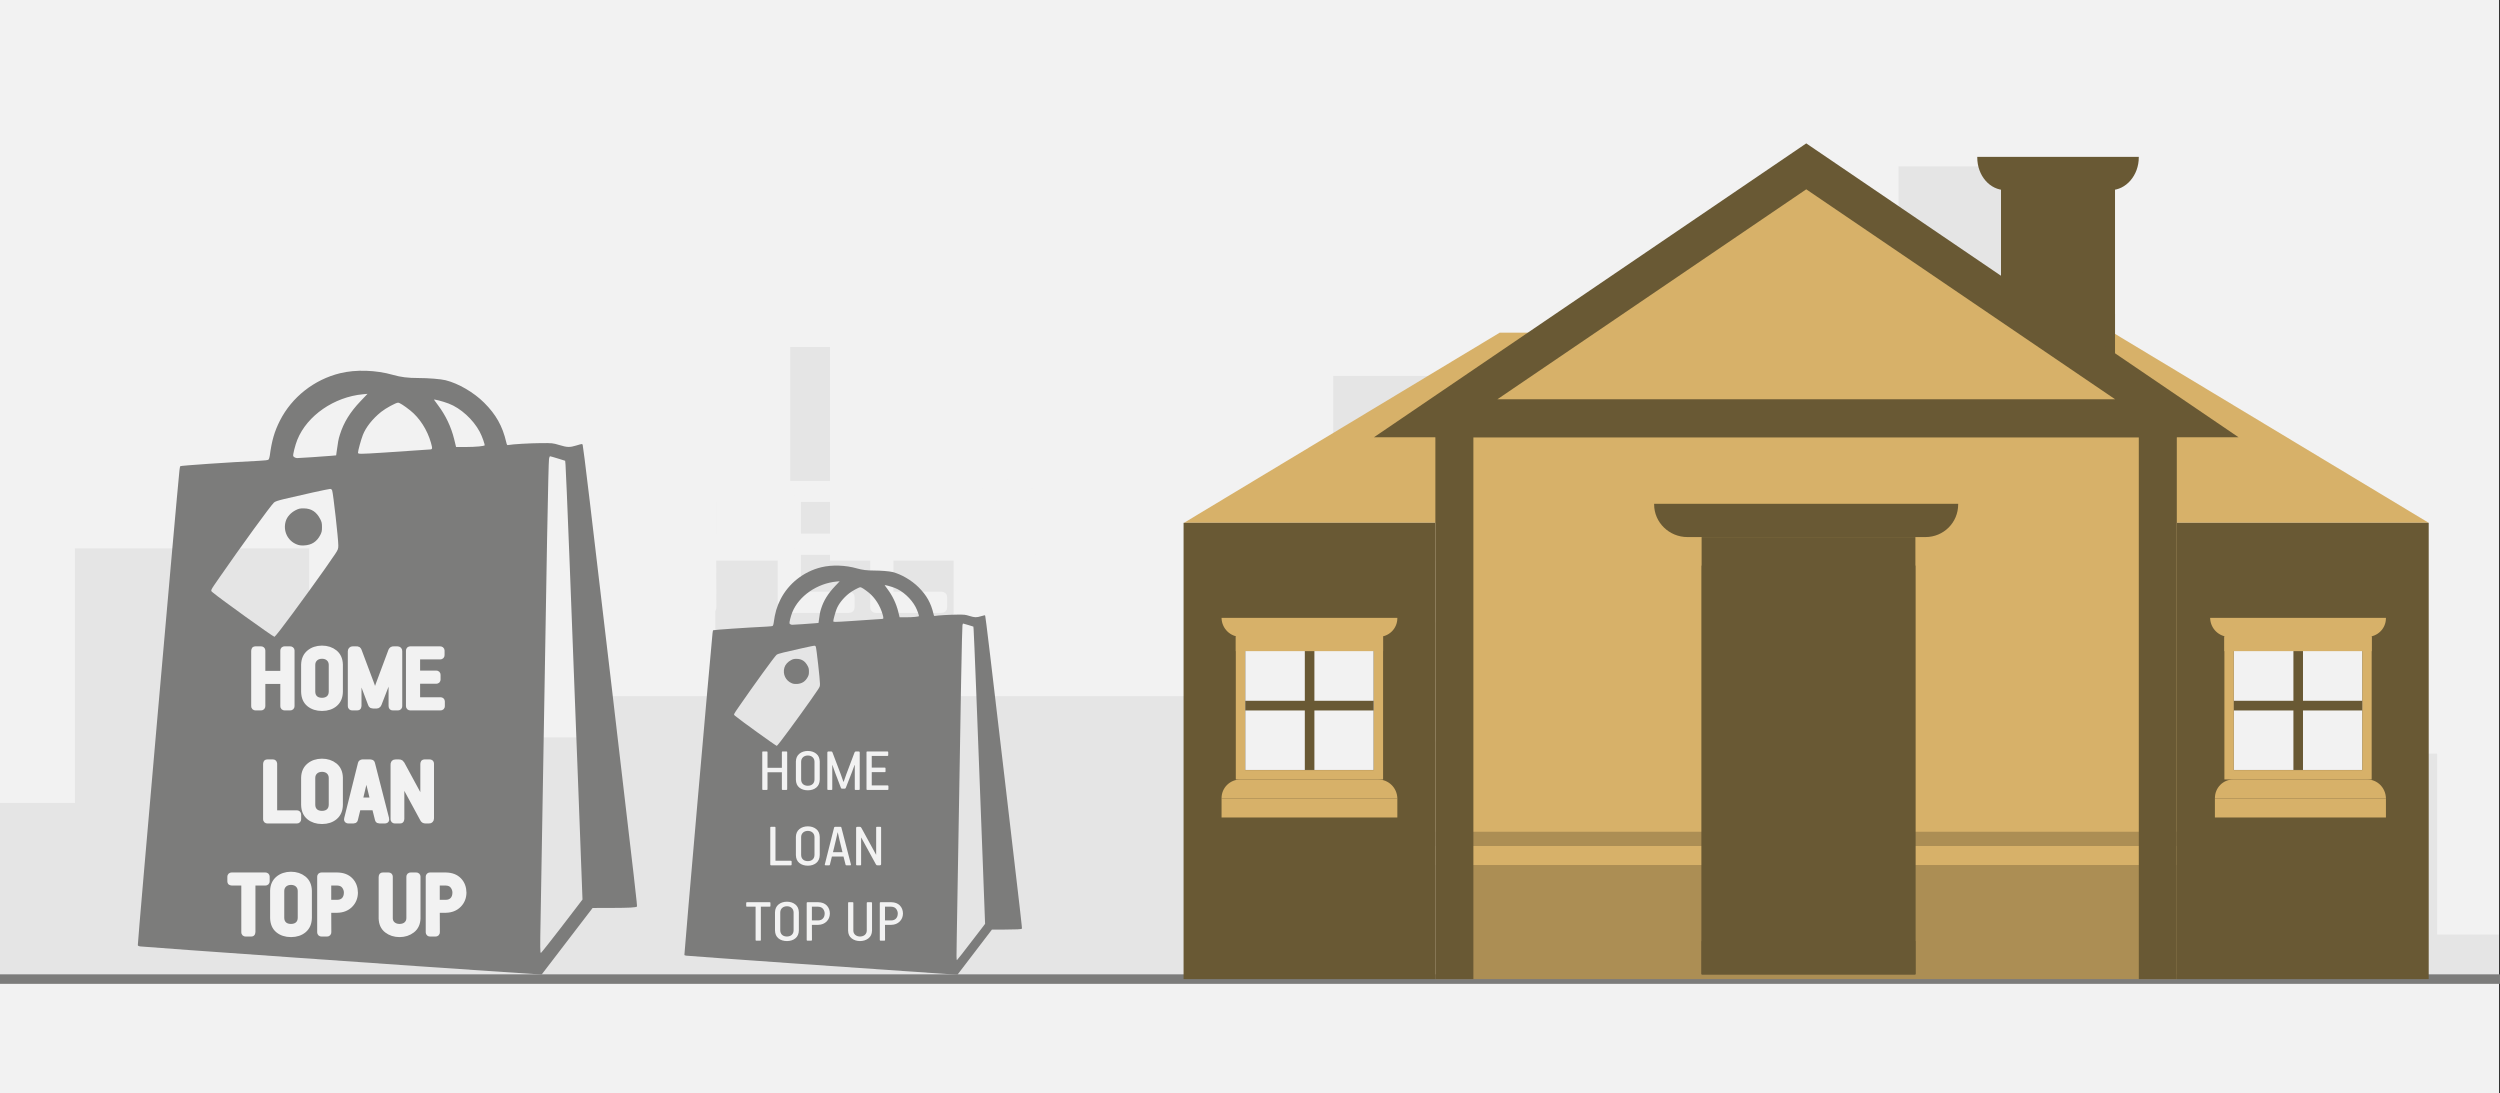 <svg width="526" height="230" xmlns="http://www.w3.org/2000/svg" xmlns:xlink="http://www.w3.org/1999/xlink" overflow="hidden"><rect width="100%" height="100%" fill="#333333" stroke="none"/><defs><clipPath id="clip0"><path d="M0 0 526 0 526 230 0 230Z" fill-rule="evenodd" clip-rule="evenodd"/></clipPath><clipPath id="clip1"><path d="M29 78 134 78 134 206 29 206Z" fill-rule="evenodd" clip-rule="evenodd"/></clipPath><clipPath id="clip2"><path d="M29 78 134 78 134 206 29 206Z" fill-rule="evenodd" clip-rule="evenodd"/></clipPath><clipPath id="clip3"><path d="M29 78 134 78 134 206 29 206Z" fill-rule="evenodd" clip-rule="evenodd"/></clipPath><clipPath id="clip4"><path d="M144 119 215 119 215 206 144 206Z" fill-rule="evenodd" clip-rule="evenodd"/></clipPath><clipPath id="clip5"><path d="M144 119 215 119 215 206 144 206Z" fill-rule="evenodd" clip-rule="evenodd"/></clipPath><clipPath id="clip6"><path d="M144 119 215 119 215 206 144 206Z" fill-rule="evenodd" clip-rule="evenodd"/></clipPath></defs><g clip-path="url(#clip0)"><rect x="0" y="0" width="525.239" height="230" fill="#FFFFFF" transform="scale(1.001 1)"/><rect x="0" y="0" width="525.239" height="230" fill="#F2F2F2" transform="scale(1.001 1)"/><path d="M0 152.97 0 133.939 7.907 133.939 15.758 133.939 15.758 107.182 15.758 80.374 40.369 80.374 64.98 80.374 64.98 107.182 64.98 133.939 74.724 133.939 84.468 133.939 84.468 127.094 84.468 120.198 93.043 119.939 101.618 119.679 101.841 94.841 102.119 70.003 106.295 70.003 110.415 70.003 110.415 95.049 110.415 120.146 117.877 120.146 125.282 120.146 125.282 115.79 125.282 111.486 137.81 111.486 150.339 111.486 150.339 97.226 150.339 82.967 158.245 82.967 166.096 82.967 166.096 60.514 166.096 38.009 170.272 38.009 174.449 38.009 174.449 60.514 174.449 82.967 187.478 82.967 200.452 82.967 200.452 97.226 200.452 111.486 225.508 111.486 250.564 111.486 250.564 122.739 250.564 133.939 260.754 133.939 270.999 133.939 270.999 99.819 270.999 65.699 322.95 65.699 374.9 65.699 374.9 96.812 374.9 127.924 378.631 127.924 382.361 127.924 382.361 82.604 382.361 37.283 385.368 37.024 388.375 36.713 388.653 24.838 388.876 12.963 393.943 12.963 399.066 12.963 399.066 6.482 399.066 0 412.039 0 425.013 0 425.013 6.482 425.013 12.963 430.581 12.963 436.149 12.963 436.149 25.046 436.149 37.179 438.933 37.179 441.717 37.179 441.717 80.374 441.717 123.568 447.787 123.568 453.8 123.568 453.8 115.375 453.8 107.182 465.382 107.182 477.019 107.182 477.019 115.375 477.019 123.568 481.641 123.568 486.262 123.568 486.262 109.775 486.262 95.93 494.169 95.93 502.076 95.93 502.076 109.775 502.076 123.568 507.142 123.568 512.265 123.568 512.265 142.599 512.265 161.629 518.78 161.629 525.239 161.629 525.239 166.815 525.239 172 262.647 172 0 172 0 152.97ZM401.85 93.752 401.85 58.751 396.727 58.751 391.604 58.751 391.604 93.752 391.604 128.754 396.727 128.754 401.85 128.754 401.85 93.752ZM416.661 93.752 416.661 58.751 412.039 58.751 407.418 58.751 407.418 93.752 407.418 128.754 412.039 128.754 416.661 128.754 416.661 93.752ZM432.474 93.752 432.474 58.751 427.797 58.751 423.176 58.751 423.176 93.752 423.176 128.754 427.797 128.754 432.474 128.754 432.474 93.752ZM302.515 114.494 302.515 108.012 295.555 108.012 288.595 108.012 288.595 114.494 288.595 120.976 295.555 120.976 302.515 120.976 302.515 114.494ZM330.355 114.494 330.355 108.012 323.395 108.012 316.435 108.012 316.435 114.494 316.435 120.976 323.395 120.976 330.355 120.976 330.355 114.494ZM358.196 114.494 358.196 108.012 351.236 108.012 344.276 108.012 344.276 114.494 344.276 120.976 351.236 120.976 358.196 120.976 358.196 114.494ZM302.515 89.448 302.515 82.967 295.555 82.967 288.595 82.967 288.595 89.448 288.595 95.93 295.555 95.93 302.515 95.93 302.515 89.448ZM330.355 89.448 330.355 82.967 323.395 82.967 316.435 82.967 316.435 89.448 316.435 95.93 323.395 95.93 330.355 95.93 330.355 89.448ZM358.196 89.448 358.196 82.967 351.236 82.967 344.276 82.967 344.276 89.448 344.276 95.93 351.236 95.93 358.196 95.93 358.196 89.448ZM280.242 50.558 280.242 44.076 307.637 44.076 335.033 44.076 335.033 50.558 335.033 57.039 307.637 57.039 280.242 57.039 280.242 50.558ZM343.385 41.069 343.385 25.046 354.966 25.046 366.548 25.046 366.548 41.069 366.548 57.039 354.966 57.039 343.385 57.039 343.385 41.069Z" fill="#E5E5E5" fill-rule="evenodd" transform="matrix(1.001 0 -0 1 0 35)"/><path d="M0 0 526.521 0" stroke="#7C7C7B" stroke-width="1.997" stroke-miterlimit="8" fill="none" fill-rule="evenodd" transform="matrix(1.001 0 -0 1 -1 206)"/><path d="M-261.621-40 0-40-66.342 0-195.279 0Z" fill="#D7B169" fill-rule="evenodd" transform="matrix(1.001 8.75495e-08 8.74228e-08 -1 511 70)"/><rect x="-52.923" y="-96" width="52.923" height="96" fill="#695934" transform="matrix(1.001 8.75495e-08 8.74228e-08 -1 302 110)"/><rect x="-52.923" y="-96" width="52.923" height="96" fill="#695934" transform="matrix(1.001 8.75495e-08 8.74228e-08 -1 511 110)"/><path d="M-30.955-31 0-31 0 0-30.955 0-30.955-31ZM-1.967-29.031-28.989-29.031-28.989-1.969-1.967-1.969-1.967-29.031Z" fill="#D7B169" fill-rule="evenodd" transform="matrix(1.001 8.75495e-08 8.74228e-08 -1 499 133)"/><path d="M0 0-26.961 0-26.961-27 0-27Z" fill="#F2F2F2" fill-rule="evenodd" transform="matrix(1.001 8.75495e-08 8.74228e-08 -1 497 135)"/><path d="M-26.961-12.445-26.961-14.482-14.451-14.482-14.451-27-12.438-27-12.438-14.482 0-14.482 0-12.445-12.438-12.445-12.438 0-14.451 0-14.451-12.445Z" fill="#695934" fill-rule="evenodd" transform="matrix(1.001 8.75495e-08 8.74228e-08 -1 497 135)"/><path d="M-32.899-4-3.974-4C-1.766-4 0-2.255 0-0.073L0 0-36.947 0-36.947-0.073C-36.873-2.255-35.107-4-32.899-4Z" fill="#D7B169" fill-rule="evenodd" transform="matrix(1.001 8.75495e-08 8.74228e-08 -1 502 130)"/><path d="M-3.939 0-32.081 0C-34.229 0-35.948-1.745-35.948-3.927L-35.948-4 0-4 0-3.927C-0.072-1.745-1.79 0-3.939 0Z" fill="#D7B169" fill-rule="evenodd" transform="matrix(1.001 8.75495e-08 8.74228e-08 -1 502 164)"/><path d="M0 0-30.955 0-30.955-3 0-3Z" fill="#D7B169" fill-rule="evenodd" transform="matrix(1.001 8.75495e-08 8.74228e-08 -1 499 134)"/><path d="M0 0-35.948 0-35.948-4 0-4Z" fill="#D7B169" fill-rule="evenodd" transform="matrix(1.001 8.75495e-08 8.74228e-08 -1 502 168)"/><path d="M0 0-23.965 0-23.965-40 0-40Z" fill="#695934" fill-rule="evenodd" transform="matrix(1.001 8.75495e-08 8.74228e-08 -1 445 38)"/><path d="M-23.965 0-23.965-40 0-40 0-28.058-22.205 0Z" fill="#695934" fill-rule="evenodd" transform="matrix(1.001 8.75495e-08 8.74228e-08 -1 445 38)"/><path d="M-28.021-7-5.929-7C-2.678-7 0-3.889 0-0.111L0 0-33.951 0-33.951-0.111C-33.951-4-31.273-7-28.021-7Z" fill="#695934" fill-rule="evenodd" transform="matrix(1.001 8.75495e-08 8.74228e-08 -1 450 33)"/><path d="M0 0-155.774 0-155.774-118 0-118Z" fill="#D7B169" fill-rule="evenodd" transform="matrix(1.001 8.75495e-08 8.74228e-08 -1 458 88)"/><path d="M0 0-155.774 0-155.774-24 0-24Z" fill="#000000" fill-rule="evenodd" fill-opacity="0.2" transform="matrix(1.001 8.75495e-08 8.74228e-08 -1 458 182)"/><path d="M0 0-155.774 0-155.774-3 0-3Z" fill="#000000" fill-rule="evenodd" fill-opacity="0.2" transform="matrix(1.001 8.75495e-08 8.74228e-08 -1 458 175)"/><path d="M0 0-44.935 0-44.935-92 0-92Z" fill="#695934" fill-rule="evenodd" transform="matrix(1.001 8.75495e-08 8.74228e-08 -1 403 113)"/><path d="M0 0-44.935 0-44.935-86 0-86Z" fill="#695934" fill-rule="evenodd" transform="matrix(1.001 8.75495e-08 8.74228e-08 -1 403 119)"/><path d="M-56.906-7-6.875-7C-3.055-7 0-3.946 0-0.127L0 0-63.907 0-63.907-0.127C-63.907-3.946-60.725-7-56.906-7Z" fill="#695934" fill-rule="evenodd" transform="matrix(1.001 8.75495e-08 8.74228e-08 -1 412 106)"/><path d="M-7.989-4.003C-7.989-6.268-6.125-8-3.994-8-1.731-8 0-6.135 0-4.003 0-1.872-1.864-0.007-3.994-0.007-6.125 0.126-7.989-1.739-7.989-4.003Z" fill="#695934" fill-rule="evenodd" transform="matrix(1.001 8.75495e-08 8.74228e-08 -1 370 154)"/><path d="M0 0-44.935 0-44.935-7 0-7Z" fill="#695934" fill-rule="evenodd" transform="matrix(1.001 8.75495e-08 8.74228e-08 -1 403 198)"/><rect x="-7.988" y="-118" width="7.988" height="118" fill="#695934" transform="matrix(1.001 8.75495e-08 8.74228e-08 -1 310 88)"/><rect x="-7.988" y="-118" width="7.988" height="118" fill="#695934" transform="matrix(1.001 8.75495e-08 8.74228e-08 -1 458 88)"/><path d="M0-53-77.887 0-155.774-53Z" stroke="#695934" stroke-width="7.988" stroke-miterlimit="8" fill="#D7B169" fill-rule="evenodd" transform="matrix(1.001 8.75495e-08 8.74228e-08 -1 458 35)"/><path d="M0 0-155.774 0-155.774-7 0-7Z" fill="#695934" fill-rule="evenodd" transform="matrix(1.001 8.75495e-08 8.74228e-08 -1 458 85)"/><path d="M-30.955-31 0-31 0 0-30.955 0-30.955-31ZM-1.967-29.031-28.989-29.031-28.989-1.969-1.967-1.969-1.967-29.031Z" fill="#D7B169" fill-rule="evenodd" transform="matrix(1.001 8.75495e-08 8.74228e-08 -1 291 133)"/><path d="M0 0-26.961 0-26.961-27 0-27Z" fill="#F2F2F2" fill-rule="evenodd" transform="matrix(1.001 8.75495e-08 8.74228e-08 -1 289 135)"/><path d="M-26.961-12.445-26.961-14.482-14.451-14.482-14.451-27-12.438-27-12.438-14.482 0-14.482 0-12.445-12.438-12.445-12.438 0-14.451 0-14.451-12.445Z" fill="#695934" fill-rule="evenodd" transform="matrix(1.001 8.75495e-08 8.74228e-08 -1 289 135)"/><path d="M-32.899-4-3.974-4C-1.766-4 0-2.255 0-0.073L0 0-36.947 0-36.947-0.073C-36.873-2.255-35.107-4-32.899-4Z" fill="#D7B169" fill-rule="evenodd" transform="matrix(1.001 8.75495e-08 8.74228e-08 -1 294 130)"/><path d="M-4.048 0-32.972 0C-35.18 0-36.947-1.745-36.947-3.927L-36.947-4 0-4 0-3.927C-0.074-1.745-1.84 0-4.048 0Z" fill="#D7B169" fill-rule="evenodd" transform="matrix(1.001 8.75495e-08 8.74228e-08 -1 294 164)"/><path d="M0 0-30.955 0-30.955-3 0-3Z" fill="#D7B169" fill-rule="evenodd" transform="matrix(1.001 8.75495e-08 8.74228e-08 -1 291 134)"/><path d="M0 0-36.947 0-36.947-4 0-4Z" fill="#D7B169" fill-rule="evenodd" transform="matrix(1.001 8.75495e-08 8.74228e-08 -1 294 168)"/><path d="M37.725 0.346 51.385 0.346C51.538 0.346 51.667 0.388 51.772 0.469 51.877 0.55 51.932 0.666 51.937 0.816L51.937 2.913C51.937 3.065 51.894 3.188 51.809 3.282 51.724 3.375 51.597 3.423 51.428 3.426L40.776 3.426 40.776 11.447 49.603 11.447C49.942 11.447 50.112 11.618 50.112 11.96L50.112 14.099C50.105 14.406 49.949 14.563 49.645 14.57L40.776 14.57 40.776 23.662 51.555 23.662C51.706 23.663 51.828 23.704 51.921 23.785 52.014 23.866 52.061 23.982 52.064 24.133L52.064 26.272C52.064 26.614 51.894 26.786 51.555 26.786L37.725 26.786C37.574 26.785 37.452 26.744 37.36 26.663 37.267 26.581 37.219 26.466 37.217 26.315L37.217 0.816C37.217 0.51 37.386 0.353 37.725 0.346ZM18.275 0.346 31.935 0.346C32.088 0.346 32.217 0.388 32.322 0.469 32.428 0.55 32.482 0.666 32.487 0.816L32.487 2.913C32.487 3.065 32.444 3.188 32.359 3.282 32.275 3.375 32.147 3.423 31.977 3.426L21.326 3.426 21.326 11.447 30.153 11.447C30.492 11.447 30.662 11.618 30.662 11.96L30.662 14.099C30.655 14.406 30.499 14.563 30.195 14.57L21.326 14.57 21.326 23.662 32.105 23.662C32.256 23.663 32.378 23.704 32.471 23.785 32.564 23.866 32.611 23.982 32.614 24.133L32.614 26.272C32.614 26.614 32.444 26.786 32.105 26.786L18.275 26.786C18.124 26.785 18.002 26.744 17.91 26.663 17.817 26.581 17.769 26.466 17.767 26.315L17.767 0.816C17.767 0.51 17.936 0.353 18.275 0.346ZM0.508 0.346 13.574 0.346C13.726 0.347 13.848 0.387 13.94 0.463 14.033 0.54 14.081 0.643 14.084 0.773L14.084 2.956C14.084 3.262 13.914 3.419 13.574 3.426L3.517 3.426 3.517 11.618 12.132 11.618C12.435 11.618 12.591 11.789 12.598 12.131L12.598 14.271C12.603 14.421 12.573 14.537 12.508 14.619 12.444 14.7 12.318 14.741 12.132 14.742L3.517 14.742 3.559 26.271C3.558 26.443 3.518 26.571 3.438 26.657 3.357 26.743 3.242 26.786 3.093 26.786L0.508 26.786C0.358 26.785 0.236 26.744 0.143 26.662 0.05 26.581 0.003 26.465 0 26.314L0 0.816C0 0.51 0.169 0.353 0.508 0.346ZM63.496 0.003C64.535-0.02 65.683 0.111 66.94 0.398 68.197 0.685 69.439 1.267 70.667 2.142 70.899 2.337 70.986 2.515 70.927 2.677 70.867 2.839 70.795 2.975 70.709 3.084L69.692 4.712C69.558 4.896 69.392 4.979 69.195 4.959 68.997 4.939 68.81 4.871 68.633 4.755 67.689 4.202 66.839 3.798 66.081 3.544 65.323 3.291 64.588 3.165 63.878 3.169 62.611 3.146 61.546 3.45 60.683 4.08 59.819 4.711 59.37 5.807 59.335 7.371 59.395 8.504 59.933 9.388 60.948 10.023 61.964 10.658 63.096 11.189 64.345 11.615 65.628 12.076 66.84 12.592 67.982 13.163 69.124 13.734 70.056 14.507 70.778 15.483 71.5 16.459 71.873 17.785 71.896 19.461 71.852 21.8 71.018 23.636 69.394 24.966 67.77 26.297 65.62 26.975 62.944 27 61.304 26.996 59.798 26.715 58.425 26.155 57.052 25.595 55.971 24.778 55.181 23.705 55.05 23.559 54.994 23.422 55.011 23.292 55.029 23.163 55.142 23.015 55.351 22.848L56.919 21.39C57.083 21.266 57.233 21.235 57.37 21.299 57.507 21.362 57.667 21.492 57.852 21.69 58.517 22.4 59.284 22.941 60.153 23.314 61.021 23.686 61.937 23.874 62.901 23.877 64.541 23.874 65.858 23.504 66.85 22.767 67.843 22.03 68.352 20.942 68.379 19.503 68.319 18.105 67.792 17.076 66.797 16.417 65.803 15.757 64.702 15.243 63.496 14.873 62.358 14.505 61.204 14.036 60.033 13.468 58.862 12.899 57.875 12.126 57.072 11.148 56.269 10.17 55.851 8.882 55.818 7.285 55.87 4.975 56.613 3.188 58.049 1.924 59.484 0.66 61.3 0.019 63.496 0.003Z" stroke="#F2F2F2" stroke-width="1.331" stroke-miterlimit="8" fill="#F2F2F2" fill-rule="evenodd" transform="matrix(1.001 0 -0 1 146.5 101.5)"/><g clip-path="url(#clip1)"><g clip-path="url(#clip2)"><g clip-path="url(#clip3)"><path d="M83.457 126.693C83.136 126.668 80.196 126.473 76.922 126.259 61.468 125.248 1.751 121.049 0.55 120.889 0.135 120.832 0 120.758 0 120.583 0 119.385 8.09 27.291 8.75 20.986 8.795 20.548 8.873 20.125 8.922 20.046 9.001 19.917 19.464 19.204 25.469 18.919 26.756 18.857 27.377 18.777 27.499 18.655 27.595 18.559 27.711 18.204 27.756 17.867 28.181 14.684 28.742 12.751 29.902 10.469 32.407 5.54 37.103 1.853 42.569 0.522 45.879-0.284 50.106-0.149 53.697 0.878 55.333 1.346 56.835 1.531 59.015 1.532 61.106 1.533 63.766 1.749 64.76 1.997 67.455 2.67 70.674 4.542 72.85 6.702 75.354 9.188 76.718 11.611 77.504 14.97 77.659 15.632 77.682 15.659 78.026 15.591 78.844 15.427 82.519 15.216 84.815 15.2 87.236 15.184 87.295 15.19 88.683 15.604 90.377 16.11 90.848 16.122 92.255 15.701 93.542 15.316 93.513 15.318 93.601 15.604 93.748 16.081 95.383 29.692 99.688 66.293 104.842 110.108 105.108 112.421 105.011 112.518 104.813 112.716 103.351 112.793 99.695 112.803L95.684 112.813 90.325 119.797 84.966 126.782 84.503 126.76C84.248 126.747 83.777 126.717 83.457 126.693ZM86.269 120.474C87.632 118.755 89.878 115.851 92.361 112.599L93.557 111.032 92.71 88.598C91.256 50.069 90.106 20.994 89.984 19.699L89.909 18.908 88.397 18.437C87.566 18.177 86.819 17.965 86.738 17.965 86.657 17.965 86.557 18.213 86.514 18.515 86.374 19.514 85.992 39.876 85.205 88.16 85.028 99.047 84.821 111.116 84.745 114.977 84.622 121.231 84.632 122.254 84.813 122.254 84.839 122.254 85.495 121.454 86.269 120.474ZM29.923 54.486C32.461 51.236 39.859 41.027 41.517 38.487 42.138 37.536 42.181 37.418 42.181 36.656 42.181 35.289 41.103 25.714 40.885 25.14 40.801 24.921 40.665 24.823 40.443 24.823 40.121 24.823 34.32 26.095 30.822 26.933 29.462 27.259 28.885 27.457 28.639 27.684 27.919 28.352 21.692 36.899 17.104 43.52 15.151 46.338 15.246 46.117 15.789 46.579 17.288 47.852 28.465 55.869 28.749 55.875 28.797 55.876 29.326 55.251 29.923 54.486ZM33.429 36.466C31.515 35.707 30.524 33.64 31.11 31.626 31.383 30.687 32.173 29.807 33.217 29.278 33.853 28.955 34.109 28.9 34.935 28.907 36.505 28.92 37.591 29.631 38.38 31.163 38.686 31.758 38.746 32.034 38.746 32.845 38.746 33.651 38.686 33.931 38.393 34.491 37.654 35.905 36.57 36.607 35 36.685 34.313 36.719 33.934 36.666 33.429 36.466ZM36.687 18.157C38.321 18.049 40.123 17.918 40.692 17.866L41.726 17.771 41.812 17.125C42.103 14.943 42.204 14.412 42.513 13.428 43.318 10.866 44.656 8.7 46.864 6.387L48.327 4.855 47.371 4.943C41.293 5.506 35.623 9.42 33.565 14.474 33.122 15.563 32.592 17.649 32.693 17.912 32.774 18.123 33.169 18.331 33.517 18.346 33.626 18.35 35.053 18.265 36.687 18.157ZM51.848 17.186C54.11 17.042 57.118 16.838 58.532 16.733 59.947 16.628 61.227 16.541 61.379 16.54 62.007 16.536 62.034 16.396 61.666 15.101 60.906 12.431 59.289 9.914 57.331 8.354 56.059 7.341 55.067 6.709 54.751 6.709 54.303 6.709 52.166 7.869 51.204 8.635 49.391 10.08 47.976 11.865 47.335 13.517 46.953 14.501 46.322 16.797 46.322 17.203 46.322 17.522 46.589 17.521 51.848 17.186ZM71.797 15.898C72.394 15.829 72.915 15.741 72.954 15.702 73.081 15.574 72.446 13.784 71.928 12.813 70.563 10.249 67.904 7.838 65.405 6.897 64.09 6.402 62.213 5.918 62.324 6.103 62.375 6.187 62.746 6.692 63.15 7.226 64.758 9.353 65.924 11.801 66.555 14.373L66.959 16.02 68.835 16.021C69.867 16.022 71.2 15.967 71.797 15.898Z" fill="#7C7C7B" transform="matrix(1 0 -0 1.002 29 78)"/></g></g></g><path d="M43.317 49.152 43.317 53.486 45.274 53.486C45.889 53.478 46.38 53.282 46.746 52.897 47.112 52.513 47.3 51.986 47.309 51.319 47.309 50.78 47.141 50.291 46.805 49.851 46.468 49.411 45.958 49.178 45.274 49.152ZM20.504 49.152 20.504 53.486 22.46 53.486C23.076 53.478 23.567 53.282 23.933 52.897 24.299 52.513 24.486 51.986 24.495 51.319 24.496 50.78 24.328 50.291 23.991 49.851 23.655 49.411 23.144 49.178 22.46 49.152ZM12.722 49.014C12.079 49.026 11.571 49.214 11.198 49.575 10.826 49.937 10.636 50.4 10.629 50.964L10.629 56.596C10.633 57.186 10.815 57.66 11.174 58.016 11.533 58.373 12.043 58.556 12.703 58.565 13.355 58.557 13.865 58.377 14.234 58.024 14.602 57.671 14.79 57.195 14.796 56.596L14.796 50.964C14.787 50.391 14.595 49.926 14.221 49.568 13.848 49.21 13.348 49.025 12.722 49.014ZM41.931 47.737 45.274 47.737C46.427 47.759 47.323 48.103 47.96 48.77 48.597 49.436 48.92 50.292 48.929 51.339 48.908 52.339 48.564 53.174 47.896 53.841 47.228 54.509 46.361 54.855 45.293 54.881L43.317 54.881 43.337 59.646C43.337 59.803 43.258 59.882 43.102 59.882L41.931 59.882C41.861 59.882 41.805 59.863 41.762 59.825 41.72 59.788 41.698 59.735 41.697 59.665L41.697 47.953C41.697 47.812 41.775 47.74 41.931 47.737ZM32.017 47.737 33.227 47.737C33.296 47.738 33.349 47.756 33.386 47.791 33.423 47.826 33.442 47.874 33.442 47.934L33.442 56.734C33.455 57.276 33.654 57.714 34.039 58.048 34.424 58.383 34.916 58.555 35.516 58.565 36.169 58.554 36.683 58.375 37.057 58.026 37.431 57.678 37.622 57.228 37.629 56.675L37.629 47.953C37.629 47.884 37.649 47.831 37.688 47.793 37.727 47.756 37.785 47.737 37.863 47.737L39.035 47.737C39.113 47.738 39.172 47.756 39.211 47.791 39.25 47.826 39.269 47.874 39.269 47.934L39.269 56.734C39.237 57.783 38.862 58.588 38.144 59.15 37.425 59.711 36.556 59.994 35.536 60 34.507 59.996 33.635 59.715 32.92 59.157 32.206 58.599 31.833 57.792 31.802 56.734L31.802 47.953C31.8 47.884 31.814 47.831 31.843 47.793 31.873 47.756 31.931 47.737 32.017 47.737ZM19.117 47.737 22.46 47.737C23.614 47.759 24.509 48.103 25.146 48.77 25.783 49.436 26.106 50.292 26.116 51.339 26.095 52.339 25.751 53.174 25.083 53.841 24.415 54.509 23.547 54.855 22.48 54.881L20.504 54.881 20.523 59.646C20.523 59.803 20.445 59.882 20.289 59.882L19.117 59.882C19.048 59.882 18.992 59.863 18.949 59.825 18.906 59.788 18.884 59.735 18.883 59.665L18.883 47.953C18.883 47.812 18.961 47.74 19.117 47.737ZM0.235 47.737 7.33 47.737C7.409 47.738 7.467 47.756 7.506 47.791 7.546 47.826 7.565 47.874 7.565 47.933L7.565 48.936C7.565 49.077 7.487 49.149 7.33 49.152L4.573 49.152 4.573 59.646C4.575 59.724 4.561 59.783 4.532 59.823 4.502 59.862 4.444 59.882 4.359 59.882L3.167 59.882C3.011 59.879 2.933 59.806 2.933 59.665L2.933 49.152 0.235 49.152C0.156 49.154 0.098 49.14 0.059 49.11 0.02 49.08 0 49.022 0 48.936L0 47.953C0 47.812 0.078 47.74 0.235 47.737ZM12.703 47.579C13.748 47.583 14.625 47.87 15.332 48.44 16.04 49.009 16.408 49.837 16.436 50.924L16.436 56.635C16.415 57.706 16.062 58.532 15.379 59.115 14.695 59.698 13.81 59.993 12.722 60 11.642 59.998 10.756 59.712 10.063 59.145 9.37 58.577 9.012 57.74 8.989 56.635L8.989 50.924C9.014 49.872 9.373 49.053 10.068 48.469 10.762 47.885 11.64 47.588 12.703 47.579ZM28.529 25.719 27.981 28.18 27.082 31.96 30.054 31.96 29.154 28.259 28.587 25.719ZM19.24 25.224C18.597 25.237 18.089 25.424 17.717 25.786 17.344 26.148 17.154 26.61 17.147 27.174L17.147 32.806C17.151 33.397 17.333 33.87 17.692 34.227 18.051 34.583 18.561 34.766 19.221 34.776 19.873 34.767 20.383 34.587 20.752 34.234 21.12 33.881 21.308 33.405 21.314 32.806L21.314 27.174C21.305 26.602 21.113 26.137 20.739 25.778 20.366 25.42 19.866 25.235 19.24 25.224ZM34.715 23.947 35.418 23.947C35.569 23.949 35.681 23.98 35.755 24.038 35.828 24.097 35.891 24.172 35.945 24.262L40.523 32.727 40.562 32.727 40.562 24.164C40.56 24.095 40.574 24.041 40.604 24.004 40.633 23.966 40.691 23.948 40.777 23.947L41.87 23.947C41.949 23.948 42.007 23.966 42.046 24.001 42.085 24.037 42.105 24.084 42.105 24.144L42.105 35.699C42.099 35.861 42.057 35.969 41.978 36.021 41.899 36.073 41.818 36.097 41.734 36.092L40.992 36.092C40.849 36.092 40.74 36.068 40.665 36.018 40.59 35.969 40.53 35.895 40.484 35.797L35.925 27.373 35.867 27.373 35.867 35.856C35.869 35.935 35.855 35.994 35.825 36.033 35.796 36.072 35.738 36.092 35.652 36.092L34.539 36.092C34.383 36.089 34.305 36.017 34.305 35.876L34.305 24.439C34.299 24.273 34.321 24.149 34.371 24.068 34.421 23.987 34.535 23.947 34.715 23.947ZM27.746 23.947 29.409 23.947C29.495 23.945 29.561 23.959 29.607 23.986 29.652 24.014 29.683 24.067 29.702 24.144L32.674 35.758C32.699 35.832 32.703 35.905 32.689 35.977 32.674 36.048 32.611 36.087 32.498 36.092L31.305 36.092C31.146 36.096 31.054 36.05 31.032 35.954L30.367 33.316 26.749 33.316 26.104 35.954C26.093 36.003 26.066 36.038 26.021 36.06 25.976 36.082 25.919 36.093 25.85 36.092L24.794 36.092C24.685 36.095 24.609 36.075 24.564 36.033 24.519 35.991 24.511 35.913 24.54 35.797L27.434 24.183C27.442 24.122 27.469 24.068 27.517 24.021 27.564 23.974 27.64 23.95 27.746 23.947ZM7.73 23.947 8.921 23.947C8.999 23.948 9.054 23.966 9.087 24.001 9.12 24.037 9.137 24.084 9.136 24.144L9.136 34.657 13.946 34.657C14.016 34.658 14.072 34.677 14.115 34.714 14.158 34.751 14.18 34.804 14.181 34.874L14.181 35.856C14.178 36.014 14.106 36.092 13.966 36.092L7.75 36.092C7.594 36.089 7.515 36.017 7.515 35.876L7.515 24.164C7.513 24.095 7.527 24.041 7.557 24.004 7.587 23.966 7.644 23.948 7.73 23.947ZM19.221 23.79C20.267 23.794 21.143 24.081 21.851 24.65 22.558 25.22 22.926 26.048 22.954 27.135L22.954 32.846C22.933 33.916 22.581 34.743 21.897 35.325 21.214 35.908 20.328 36.203 19.24 36.21 18.16 36.208 17.274 35.923 16.581 35.355 15.888 34.787 15.53 33.951 15.507 32.846L15.507 27.135C15.532 26.082 15.892 25.264 16.586 24.68 17.28 24.095 18.159 23.799 19.221 23.79ZM19.24 1.435C18.597 1.447 18.089 1.634 17.717 1.996 17.344 2.358 17.154 2.821 17.147 3.384L17.147 9.017C17.151 9.607 17.333 10.081 17.692 10.437 18.051 10.793 18.561 10.976 19.221 10.986 19.873 10.978 20.383 10.797 20.752 10.444 21.12 10.091 21.308 9.616 21.314 9.017L21.314 3.384C21.305 2.812 21.113 2.347 20.739 1.989 20.366 1.631 19.866 1.446 19.24 1.435ZM37.779 0.158 44.073 0.158C44.144 0.158 44.203 0.177 44.252 0.214 44.3 0.251 44.325 0.305 44.327 0.374L44.327 1.337C44.327 1.407 44.308 1.463 44.269 1.506 44.23 1.549 44.171 1.571 44.093 1.573L39.184 1.573 39.184 5.257 43.252 5.257C43.408 5.257 43.486 5.335 43.486 5.493L43.486 6.475C43.483 6.616 43.411 6.688 43.271 6.692L39.184 6.692 39.184 10.868 44.151 10.868C44.221 10.868 44.277 10.887 44.32 10.924 44.363 10.961 44.385 11.015 44.386 11.084L44.386 12.067C44.386 12.224 44.308 12.303 44.151 12.303L37.779 12.303C37.709 12.302 37.653 12.283 37.61 12.246 37.568 12.209 37.546 12.156 37.544 12.086L37.544 0.374C37.544 0.233 37.623 0.161 37.779 0.158ZM25.674 0.158 26.436 0.158C26.602 0.154 26.713 0.171 26.768 0.209 26.822 0.247 26.874 0.328 26.924 0.453L29.565 7.5 30.328 9.724 30.425 9.724 31.208 7.46 33.829 0.433C33.884 0.327 33.945 0.254 34.012 0.214 34.079 0.174 34.174 0.155 34.298 0.158L35.079 0.158C35.213 0.159 35.306 0.191 35.357 0.253 35.408 0.316 35.432 0.402 35.43 0.512L35.43 12.066C35.427 12.224 35.355 12.303 35.215 12.303L34.102 12.303C34.017 12.302 33.959 12.283 33.929 12.246 33.9 12.209 33.886 12.155 33.888 12.086L33.888 4.429 33.829 4.429 32.988 6.732 31.09 11.633C31.073 11.679 31.035 11.735 30.978 11.801 30.921 11.866 30.835 11.902 30.719 11.909L29.956 11.909C29.859 11.912 29.779 11.896 29.716 11.862 29.654 11.828 29.603 11.758 29.565 11.653L27.765 6.889 26.924 4.468 26.865 4.449 26.865 12.066C26.867 12.145 26.854 12.204 26.824 12.243 26.794 12.283 26.736 12.303 26.651 12.303L25.557 12.303C25.488 12.302 25.431 12.283 25.389 12.246 25.346 12.209 25.324 12.155 25.323 12.086L25.323 0.531C25.323 0.413 25.352 0.321 25.411 0.256 25.469 0.191 25.557 0.158 25.674 0.158ZM5.227 0.158 6.418 0.158C6.496 0.158 6.555 0.176 6.594 0.212 6.633 0.247 6.653 0.295 6.653 0.354L6.653 5.316 11.133 5.316 11.133 0.374C11.133 0.305 11.152 0.251 11.189 0.214 11.226 0.177 11.279 0.158 11.348 0.158L12.539 0.158C12.618 0.158 12.68 0.176 12.724 0.212 12.769 0.247 12.792 0.295 12.793 0.354L12.793 12.066C12.793 12.224 12.714 12.303 12.558 12.303L11.367 12.303C11.211 12.299 11.133 12.227 11.133 12.086L11.133 6.731 6.653 6.731 6.653 12.066C6.649 12.224 6.578 12.303 6.438 12.303L5.247 12.303C5.091 12.299 5.012 12.227 5.012 12.086L5.012 0.374C5.01 0.305 5.024 0.251 5.054 0.214 5.084 0.177 5.141 0.158 5.227 0.158ZM19.221 0C20.267 0.004 21.143 0.291 21.851 0.86 22.558 1.43 22.926 2.258 22.954 3.345L22.954 9.056C22.933 10.127 22.581 10.953 21.897 11.536 21.214 12.118 20.328 12.413 19.24 12.421 18.16 12.418 17.274 12.133 16.581 11.565 15.888 10.997 15.53 10.161 15.507 9.056L15.507 3.345C15.532 2.293 15.892 1.474 16.586 0.89 17.28 0.306 18.159 0.009 19.221 0Z" stroke="#F2F2F2" stroke-width="1.331" stroke-miterlimit="8" fill="#F2F2F2" fill-rule="evenodd" transform="matrix(1.001 0 -0 1 48.5 136.5)"/><g clip-path="url(#clip4)"><g clip-path="url(#clip5)"><g clip-path="url(#clip6)"><path d="M56.432 85.668C56.216 85.651 54.228 85.52 52.014 85.375 41.564 84.692 1.184 81.852 0.372 81.744 0.091 81.706 0 81.655 0 81.537 0 80.727 5.471 18.454 5.916 14.191 5.947 13.894 6 13.608 6.033 13.555 6.087 13.468 13.162 12.986 17.222 12.793 18.092 12.751 18.512 12.697 18.595 12.614 18.66 12.549 18.738 12.309 18.768 12.082 19.056 9.929 19.435 8.622 20.219 7.079 21.913 3.746 25.088 1.253 28.785 0.353 31.023-0.192 33.882-0.101 36.309 0.594 37.416 0.91 38.431 1.035 39.906 1.036 41.319 1.037 43.118 1.182 43.79 1.35 45.613 1.805 47.789 3.071 49.261 4.532 50.954 6.213 51.876 7.851 52.407 10.123 52.512 10.57 52.528 10.589 52.76 10.542 53.313 10.432 55.798 10.289 57.351 10.278 58.988 10.267 59.028 10.271 59.967 10.551 61.112 10.893 61.43 10.902 62.382 10.617 63.252 10.357 63.233 10.358 63.292 10.551 63.392 10.874 64.497 20.078 67.408 44.827 70.893 74.454 71.073 76.018 71.007 76.084 70.873 76.217 69.885 76.27 67.413 76.276L64.701 76.283 61.077 81.006 57.453 85.729 57.14 85.714C56.967 85.705 56.649 85.685 56.432 85.668ZM58.335 81.464C59.256 80.301 60.774 78.338 62.453 76.139L63.263 75.079 62.69 59.909C61.706 33.856 60.928 14.196 60.846 13.32L60.796 12.786 59.773 12.467C59.211 12.291 58.706 12.148 58.652 12.148 58.597 12.148 58.529 12.315 58.5 12.52 58.406 13.195 58.147 26.964 57.615 59.613 57.495 66.975 57.355 75.135 57.304 77.746 57.221 81.975 57.227 82.667 57.35 82.667 57.367 82.667 57.811 82.126 58.335 81.464ZM20.234 36.843C21.95 34.645 26.952 27.742 28.073 26.025 28.493 25.381 28.523 25.301 28.523 24.786 28.523 23.862 27.794 17.388 27.646 16.999 27.59 16.851 27.497 16.785 27.347 16.785 27.13 16.785 23.207 17.645 20.841 18.212 19.922 18.432 19.532 18.566 19.366 18.72 18.878 19.171 14.668 24.951 11.565 29.428 10.245 31.333 10.309 31.184 10.677 31.496 11.69 32.357 19.247 37.778 19.439 37.782 19.472 37.783 19.83 37.36 20.234 36.843ZM22.604 24.658C21.31 24.145 20.64 22.747 21.036 21.385 21.221 20.75 21.755 20.155 22.461 19.797 22.891 19.579 23.064 19.542 23.623 19.547 24.684 19.555 25.419 20.036 25.952 21.072 26.159 21.475 26.2 21.661 26.2 22.21 26.2 22.754 26.159 22.944 25.961 23.322 25.462 24.279 24.728 24.753 23.667 24.806 23.202 24.829 22.946 24.793 22.604 24.658ZM24.807 12.278C25.912 12.205 27.131 12.116 27.516 12.081L28.215 12.017 28.273 11.579C28.47 10.104 28.538 9.745 28.747 9.08 29.291 7.347 30.196 5.883 31.689 4.319L32.678 3.283 32.032 3.342C27.922 3.723 24.088 6.37 22.696 9.787 22.396 10.523 22.039 11.934 22.107 12.112 22.162 12.255 22.428 12.395 22.664 12.405 22.738 12.408 23.703 12.351 24.807 12.278ZM35.059 11.621C36.589 11.524 38.623 11.386 39.579 11.315 40.535 11.244 41.401 11.185 41.504 11.184 41.928 11.181 41.947 11.087 41.698 10.211 41.184 8.406 40.091 6.704 38.766 5.649 37.906 4.964 37.236 4.536 37.022 4.536 36.719 4.536 35.274 5.321 34.624 5.839 33.398 6.816 32.441 8.023 32.007 9.14 31.749 9.805 31.322 11.358 31.322 11.633 31.322 11.848 31.503 11.848 35.059 11.621ZM48.548 10.75C48.952 10.704 49.304 10.644 49.331 10.617 49.417 10.531 48.987 9.321 48.637 8.664 47.714 6.93 45.916 5.3 44.226 4.664 43.337 4.329 42.068 4.002 42.143 4.127 42.177 4.184 42.428 4.525 42.701 4.886 43.788 6.324 44.577 7.98 45.004 9.719L45.277 10.833 46.546 10.834C47.244 10.834 48.145 10.796 48.548 10.75Z" fill="#7C7C7B" transform="matrix(1 0 -0 1.004 144 119)"/></g></g></g><path d="M29.173 32.768 29.173 35.657 30.49 35.657C30.905 35.652 31.235 35.521 31.482 35.265 31.729 35.008 31.855 34.658 31.861 34.213 31.861 33.854 31.748 33.528 31.521 33.234 31.295 32.941 30.951 32.785 30.49 32.768ZM13.809 32.768 13.809 35.657 15.126 35.657C15.541 35.652 15.871 35.521 16.118 35.265 16.364 35.008 16.491 34.658 16.497 34.213 16.497 33.854 16.384 33.528 16.157 33.234 15.931 32.941 15.587 32.785 15.126 32.768ZM8.568 32.676C8.135 32.684 7.792 32.809 7.542 33.05 7.291 33.291 7.163 33.6 7.158 33.976L7.158 37.731C7.161 38.124 7.284 38.44 7.525 38.678 7.767 38.915 8.11 39.037 8.555 39.044 8.994 39.038 9.338 38.918 9.586 38.682 9.834 38.447 9.96 38.13 9.965 37.731L9.965 33.976C9.958 33.594 9.829 33.284 9.578 33.045 9.326 32.806 8.989 32.683 8.568 32.676ZM28.239 31.825 30.49 31.825C31.267 31.839 31.87 32.069 32.299 32.513 32.728 32.957 32.946 33.528 32.952 34.226 32.938 34.893 32.706 35.449 32.257 35.894 31.807 36.339 31.222 36.57 30.504 36.587L29.173 36.587 29.186 39.764C29.186 39.869 29.133 39.921 29.028 39.921L28.239 39.921C28.192 39.921 28.154 39.908 28.126 39.883 28.097 39.859 28.082 39.823 28.081 39.777L28.081 31.969C28.081 31.875 28.134 31.827 28.239 31.825ZM21.562 31.825 22.378 31.825C22.424 31.825 22.459 31.837 22.484 31.861 22.509 31.884 22.522 31.916 22.522 31.956L22.522 37.823C22.531 38.184 22.665 38.476 22.924 38.699 23.183 38.922 23.515 39.037 23.919 39.044 24.359 39.036 24.705 38.916 24.957 38.684 25.209 38.452 25.337 38.152 25.342 37.783L25.342 31.969C25.342 31.923 25.355 31.887 25.381 31.862 25.408 31.837 25.447 31.825 25.5 31.825L26.289 31.825C26.341 31.825 26.381 31.837 26.407 31.861 26.433 31.884 26.447 31.916 26.447 31.956L26.447 37.823C26.425 38.522 26.172 39.059 25.689 39.433 25.205 39.807 24.619 39.996 23.932 40 23.239 39.997 22.652 39.81 22.171 39.438 21.689 39.066 21.438 38.528 21.418 37.823L21.418 31.969C21.416 31.923 21.426 31.887 21.446 31.862 21.465 31.837 21.505 31.825 21.562 31.825ZM12.875 31.825 15.126 31.825C15.903 31.839 16.506 32.069 16.935 32.513 17.364 32.957 17.582 33.528 17.588 34.226 17.574 34.893 17.342 35.449 16.892 35.894 16.443 36.339 15.858 36.57 15.139 36.587L13.809 36.587 13.822 39.764C13.822 39.869 13.769 39.921 13.664 39.921L12.875 39.921C12.828 39.921 12.79 39.908 12.761 39.883 12.733 39.859 12.718 39.823 12.717 39.777L12.717 31.969C12.717 31.875 12.77 31.827 12.875 31.825ZM0.158 31.825 4.937 31.825C4.99 31.825 5.029 31.837 5.055 31.861 5.082 31.884 5.095 31.916 5.095 31.956L5.095 32.624C5.095 32.718 5.042 32.766 4.937 32.768L3.08 32.768 3.08 39.764C3.081 39.816 3.072 39.856 3.052 39.882 3.032 39.908 2.993 39.921 2.935 39.921L2.133 39.921C2.028 39.919 1.975 39.871 1.975 39.777L1.975 32.768 0.158 32.768C0.105 32.769 0.066 32.76 0.04 32.74 0.013 32.72 0 32.681 0 32.624L0 31.969C0 31.875 0.053 31.827 0.158 31.825ZM8.555 31.72C9.259 31.722 9.85 31.913 10.326 32.293 10.802 32.673 11.05 33.225 11.069 33.95L11.069 37.757C11.055 38.471 10.818 39.022 10.357 39.41 9.897 39.798 9.301 39.995 8.568 40 7.841 39.998 7.244 39.808 6.777 39.43 6.311 39.051 6.069 38.493 6.053 37.757L6.053 33.95C6.07 33.248 6.313 32.702 6.78 32.313 7.248 31.923 7.84 31.726 8.555 31.72ZM19.213 17.146 18.844 18.787 18.239 21.307 20.24 21.307 19.635 18.839 19.253 17.146ZM12.958 16.816C12.524 16.825 12.182 16.949 11.932 17.19 11.681 17.432 11.553 17.74 11.548 18.116L11.548 21.871C11.551 22.264 11.673 22.58 11.915 22.818 12.157 23.055 12.5 23.177 12.945 23.184 13.384 23.178 13.727 23.058 13.976 22.823 14.224 22.587 14.35 22.27 14.354 21.871L14.354 18.116C14.348 17.735 14.219 17.424 13.967 17.186 13.716 16.947 13.379 16.824 12.958 16.816ZM23.379 15.965 23.853 15.965C23.955 15.966 24.03 15.986 24.08 16.026 24.129 16.065 24.172 16.114 24.208 16.175L27.291 21.818 27.317 21.818 27.317 16.109C27.316 16.063 27.325 16.027 27.345 16.003 27.365 15.978 27.404 15.965 27.462 15.965L28.198 15.965C28.251 15.965 28.29 15.977 28.317 16.001 28.343 16.024 28.356 16.056 28.356 16.096L28.356 23.799C28.352 23.908 28.324 23.979 28.271 24.014 28.218 24.049 28.163 24.064 28.106 24.061L27.607 24.061C27.51 24.061 27.437 24.045 27.387 24.012 27.336 23.979 27.296 23.93 27.265 23.865L24.195 18.249 24.155 18.249 24.155 23.904C24.157 23.956 24.147 23.996 24.127 24.022 24.107 24.048 24.068 24.061 24.011 24.061L23.261 24.061C23.156 24.059 23.103 24.011 23.103 23.917L23.103 16.293C23.099 16.182 23.114 16.099 23.148 16.045 23.181 15.991 23.259 15.964 23.379 15.965ZM18.686 15.965 19.806 15.965C19.864 15.964 19.909 15.972 19.939 15.991 19.97 16.01 19.991 16.045 20.003 16.096L22.005 23.838C22.021 23.888 22.025 23.936 22.015 23.984 22.005 24.032 21.962 24.058 21.887 24.061L21.083 24.061C20.976 24.064 20.914 24.033 20.899 23.97L20.451 22.211 18.015 22.211 17.58 23.97C17.573 24.002 17.554 24.026 17.524 24.04 17.494 24.055 17.456 24.062 17.409 24.061L16.698 24.061C16.625 24.063 16.573 24.05 16.543 24.022 16.513 23.994 16.507 23.942 16.527 23.865L18.476 16.122C18.481 16.081 18.5 16.045 18.532 16.014 18.564 15.983 18.615 15.966 18.686 15.965ZM5.206 15.965 6.008 15.965C6.06 15.965 6.097 15.977 6.12 16.001 6.142 16.024 6.153 16.056 6.153 16.096L6.153 23.105 9.392 23.105C9.439 23.105 9.477 23.118 9.506 23.143 9.535 23.168 9.55 23.203 9.55 23.249L9.55 23.904C9.548 24.009 9.5 24.061 9.406 24.061L5.219 24.061C5.114 24.059 5.061 24.011 5.061 23.917L5.061 16.109C5.06 16.063 5.069 16.027 5.089 16.003 5.109 15.978 5.148 15.965 5.206 15.965ZM12.945 15.86C13.649 15.863 14.239 16.054 14.716 16.433 15.192 16.813 15.44 17.365 15.459 18.09L15.459 21.897C15.445 22.611 15.207 23.162 14.747 23.55 14.287 23.939 13.69 24.135 12.958 24.14 12.23 24.139 11.633 23.949 11.167 23.57 10.7 23.191 10.459 22.634 10.443 21.897L10.443 18.09C10.46 17.388 10.703 16.843 11.17 16.453 11.638 16.064 12.229 15.866 12.945 15.86ZM12.958 0.957C12.524 0.965 12.182 1.089 11.932 1.331 11.681 1.572 11.553 1.88 11.548 2.256L11.548 6.011C11.551 6.405 11.673 6.72 11.915 6.958 12.157 7.196 12.5 7.318 12.945 7.324 13.384 7.318 13.727 7.198 13.976 6.963 14.224 6.728 14.35 6.41 14.354 6.011L14.354 2.256C14.348 1.875 14.219 1.565 13.967 1.326 13.716 1.087 13.379 0.964 12.958 0.957ZM25.443 0.105 29.682 0.105C29.729 0.105 29.769 0.118 29.802 0.143 29.835 0.168 29.852 0.203 29.853 0.249L29.853 0.891C29.853 0.938 29.84 0.976 29.814 1.004 29.787 1.033 29.748 1.048 29.695 1.048L26.39 1.048 26.39 3.505 29.129 3.505C29.234 3.504 29.287 3.557 29.287 3.662L29.287 4.317C29.285 4.411 29.236 4.459 29.142 4.461L26.39 4.461 26.39 7.245 29.735 7.245C29.782 7.245 29.819 7.258 29.848 7.283 29.877 7.308 29.892 7.343 29.893 7.389L29.893 8.044C29.893 8.149 29.84 8.202 29.735 8.202L25.443 8.202C25.396 8.201 25.358 8.189 25.329 8.164 25.301 8.139 25.286 8.104 25.285 8.058L25.285 0.249C25.285 0.155 25.338 0.107 25.443 0.105ZM17.291 0.105 17.804 0.105C17.916 0.103 17.991 0.114 18.027 0.139 18.064 0.165 18.099 0.219 18.132 0.302L19.911 5 20.425 6.483 20.491 6.483 21.017 4.973 22.783 0.289C22.82 0.218 22.861 0.169 22.906 0.143 22.951 0.116 23.015 0.104 23.099 0.105L23.624 0.105C23.715 0.106 23.777 0.127 23.812 0.169 23.846 0.211 23.863 0.268 23.861 0.341L23.861 8.044C23.859 8.149 23.811 8.202 23.716 8.202L22.967 8.202C22.909 8.201 22.87 8.189 22.85 8.164 22.83 8.139 22.821 8.104 22.822 8.057L22.822 2.953 22.783 2.953 22.216 4.488 20.939 7.756C20.926 7.786 20.901 7.823 20.863 7.867 20.824 7.911 20.766 7.935 20.688 7.939L20.174 7.939C20.109 7.941 20.055 7.931 20.013 7.908 19.971 7.885 19.937 7.839 19.911 7.769L18.699 4.593 18.132 2.979 18.093 2.966 18.093 8.044C18.094 8.097 18.085 8.136 18.065 8.162 18.045 8.189 18.006 8.202 17.948 8.202L17.212 8.202C17.165 8.201 17.127 8.189 17.099 8.164 17.07 8.139 17.055 8.104 17.054 8.057L17.054 0.354C17.054 0.275 17.074 0.214 17.113 0.171 17.153 0.127 17.212 0.106 17.291 0.105ZM3.52 0.105 4.323 0.105C4.375 0.106 4.415 0.118 4.441 0.141 4.467 0.165 4.48 0.196 4.48 0.236L4.48 3.544 7.498 3.544 7.498 0.249C7.498 0.203 7.511 0.168 7.536 0.143 7.56 0.118 7.596 0.105 7.642 0.105L8.445 0.105C8.498 0.106 8.539 0.118 8.569 0.141 8.6 0.165 8.615 0.196 8.615 0.236L8.615 8.044C8.615 8.149 8.563 8.202 8.458 8.202L7.656 8.202C7.55 8.2 7.498 8.151 7.498 8.057L7.498 4.487 4.48 4.487 4.48 8.044C4.478 8.149 4.43 8.202 4.336 8.202L3.534 8.202C3.428 8.2 3.376 8.151 3.376 8.057L3.376 0.249C3.374 0.203 3.384 0.168 3.404 0.143 3.424 0.118 3.463 0.105 3.52 0.105ZM12.945 0C13.649 0.003 14.239 0.194 14.716 0.574 15.192 0.953 15.44 1.505 15.459 2.23L15.459 6.037C15.445 6.751 15.207 7.302 14.747 7.69 14.287 8.079 13.69 8.276 12.958 8.28 12.23 8.279 11.633 8.089 11.167 7.71 10.7 7.332 10.459 6.774 10.443 6.037L10.443 2.23C10.46 1.528 10.703 0.983 11.17 0.593 11.638 0.204 12.229 0.006 12.945 0Z" fill="#F2F2F2" fill-rule="evenodd" transform="matrix(1.001 0 -0 1 157 158)"/></g></svg>